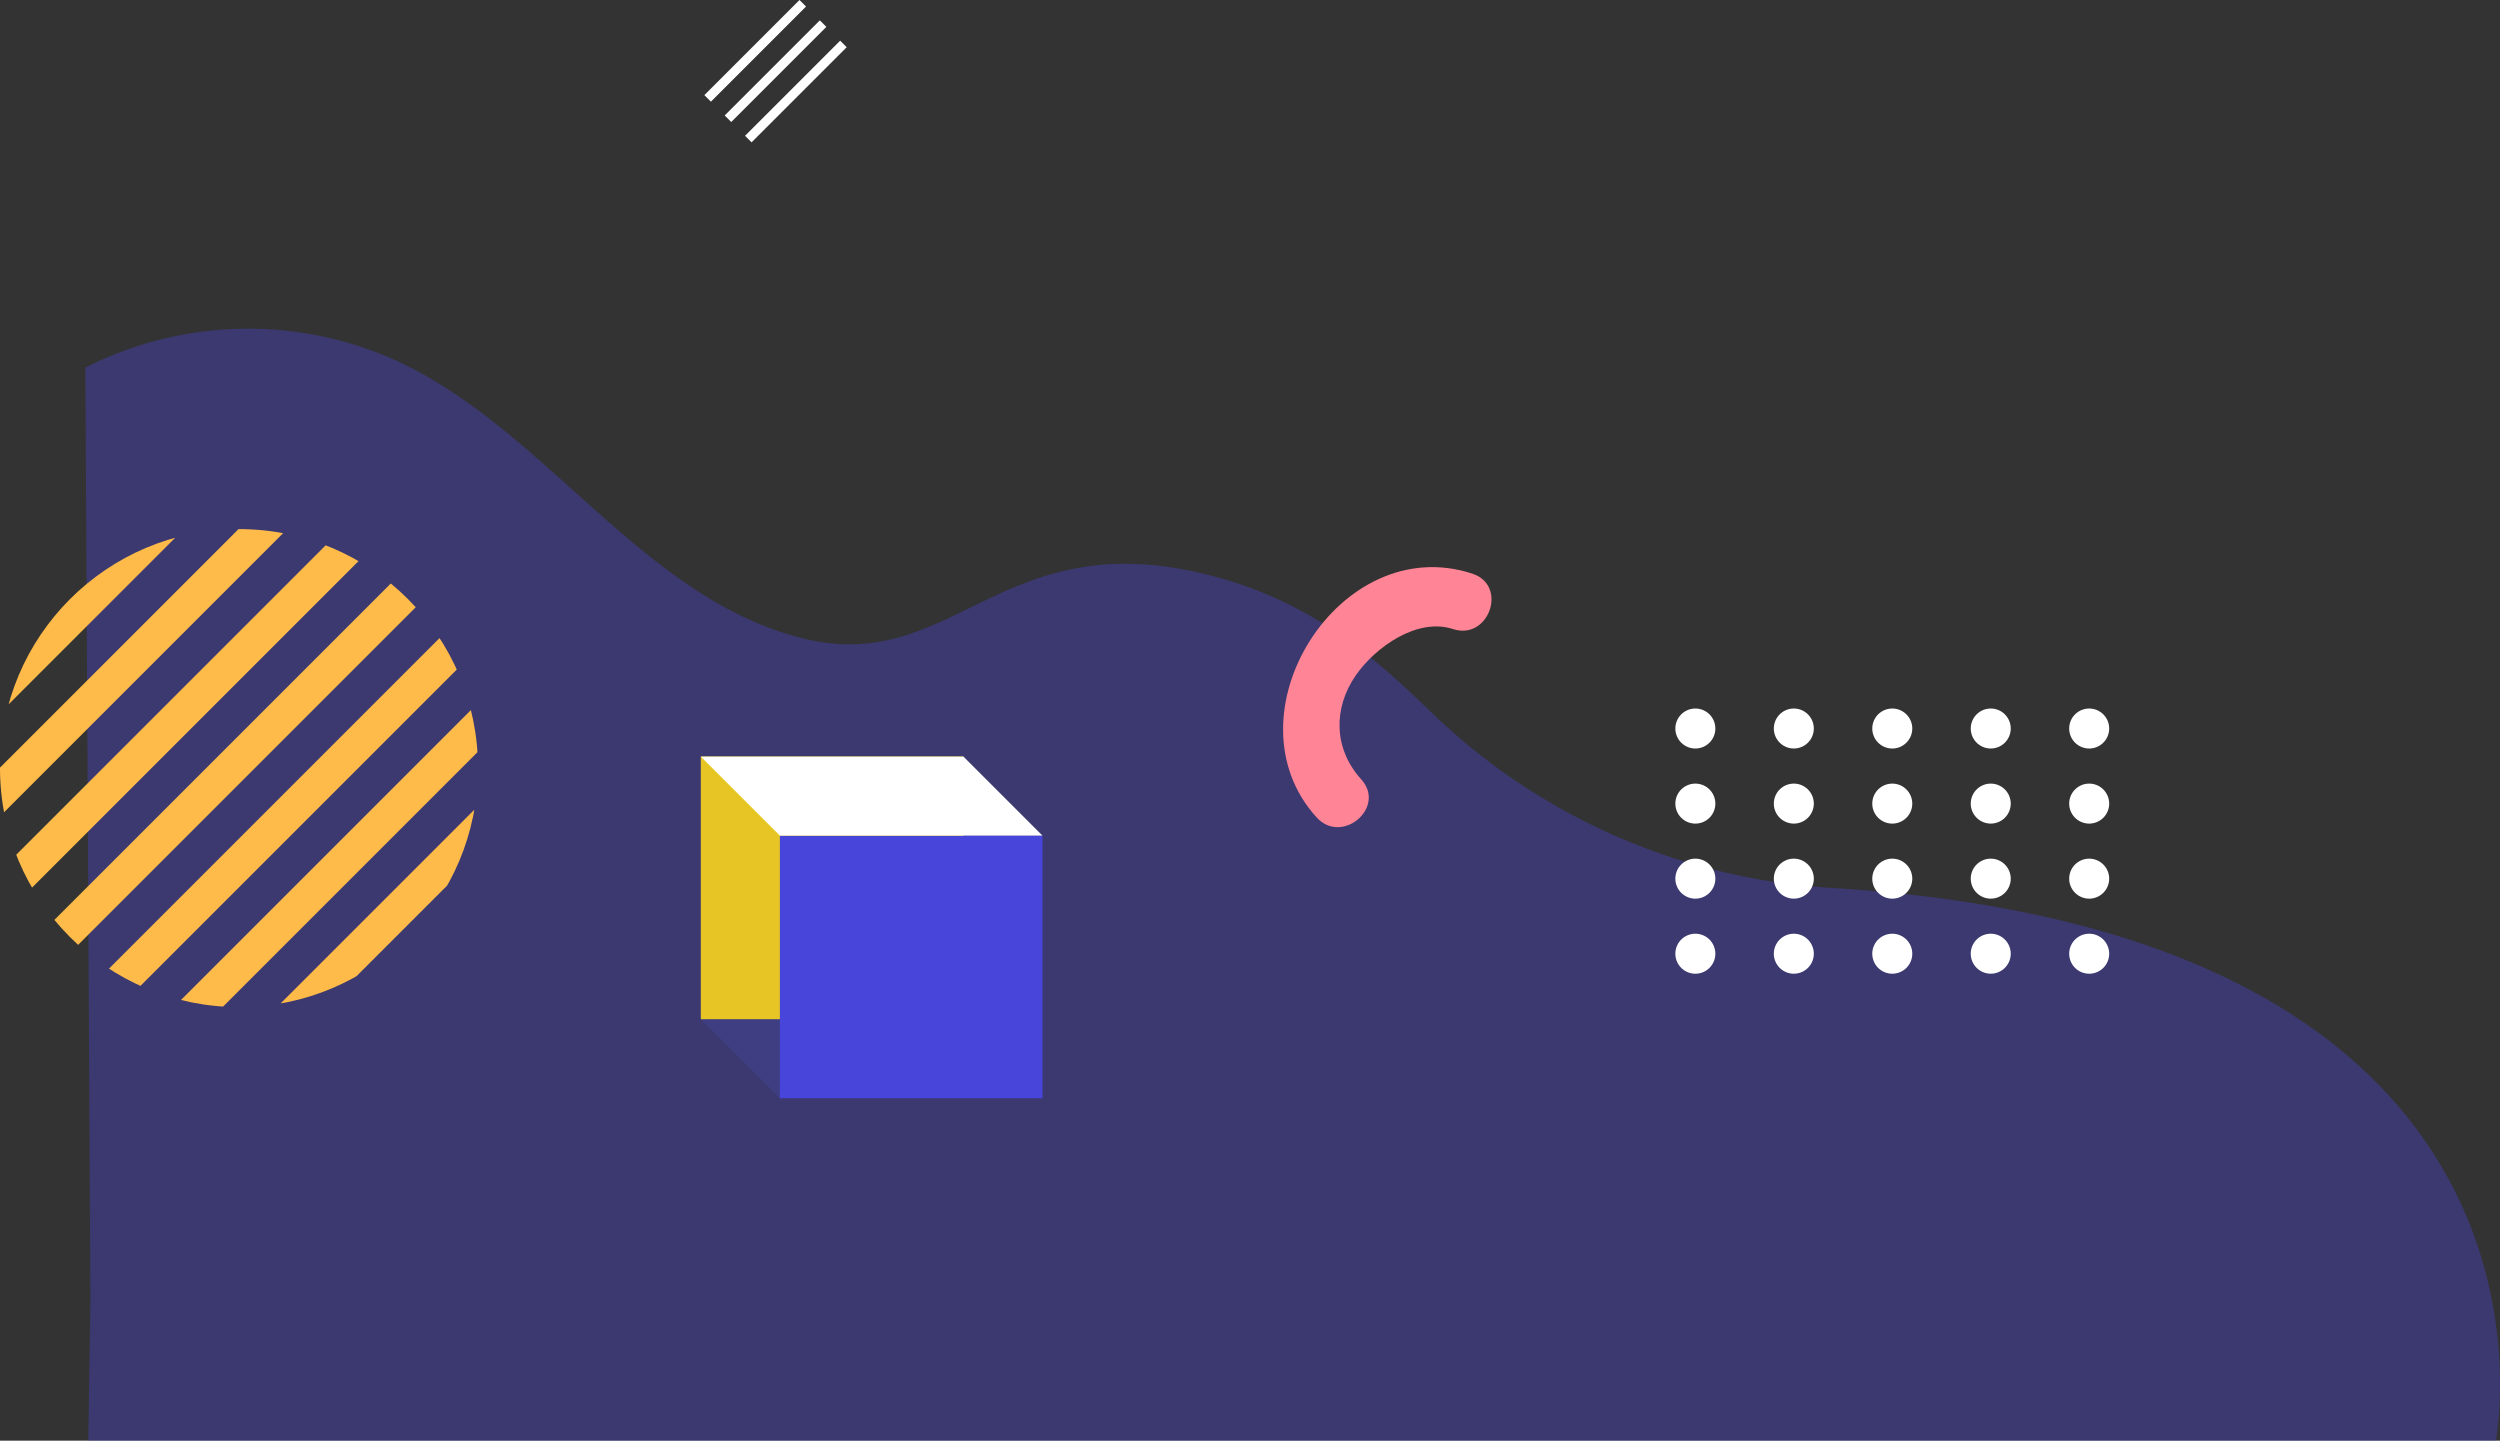 <svg id="Сгруппировать_138" data-name="Сгруппировать 138" xmlns="http://www.w3.org/2000/svg" xmlns:xlink="http://www.w3.org/1999/xlink" width="528.553" height="304.585" viewBox="0 0 528.553 304.585">
  <rect x="0" y="0" width="528.553" height="304.585" fill="#333333" stroke="none"/>
  <defs>
    <clipPath id="clip-path">
      <circle id="SVGID" cx="50.528" cy="50.528" r="50.528" fill="none"/>
    </clipPath>
  </defs>
  <path id="Контур_386" data-name="Контур 386" d="M-25.51,344.808a76.047,76.047,0,0,1,65.084-1.774c32.3,14.52,52.7,50.95,87.148,59.138,30.445,7.235,40.836-22.682,81.234-14.438,23.443,4.785,37.787,17,50.96,29.818a132.961,132.961,0,0,0,84.746,37.256c141.452,8.62,144.284,92.069,140.481,116.861H-24.889l.446-29.55Z" transform="translate(43.554 -267.084)" fill="#4845db" opacity="0.36"/>
  <g id="Сгруппировать_129" data-name="Сгруппировать 129" transform="translate(148.916 0)">
    <rect id="Прямоугольник_41" data-name="Прямоугольник 41" width="1.958" height="28.443" transform="translate(20.112 0) rotate(44.998)" fill="#fff"/>
    <rect id="Прямоугольник_42" data-name="Прямоугольник 42" width="1.958" height="28.443" transform="translate(24.411 4.3) rotate(45)" fill="#fff"/>
    <rect id="Прямоугольник_43" data-name="Прямоугольник 43" width="1.958" height="28.443" transform="translate(28.711 8.599) rotate(45)" fill="#fff"/>
  </g>
  <path id="Контур_387" data-name="Контур 387" d="M221.373,427.3c-5.78-6.375-6.025-14.916-1.156-21.971,4.122-5.972,13-12.282,20.566-9.8s11.7-9.214,4.085-11.714c-28.064-9.221-52.562,29.882-32.931,51.53C217.288,441.254,226.747,433.23,221.373,427.3Z" transform="translate(66.418 -262.532)" fill="#ff8495"/>
  <g id="Сгруппировать_130" data-name="Сгруппировать 130" transform="translate(354.209 149.799)">
    <path id="Контур_388" data-name="Контур 388" d="M288.753,413.858a4.226,4.226,0,1,1-4.226-4.226A4.226,4.226,0,0,1,288.753,413.858Z" transform="translate(-280.302 -409.632)" fill="#fff"/>
    <path id="Контур_389" data-name="Контур 389" d="M307.69,413.858a4.225,4.225,0,1,1-4.225-4.226A4.226,4.226,0,0,1,307.69,413.858Z" transform="translate(-278.422 -409.632)" fill="#fff"/>
    <path id="Контур_390" data-name="Контур 390" d="M326.628,413.858a4.226,4.226,0,1,1-4.226-4.226A4.226,4.226,0,0,1,326.628,413.858Z" transform="translate(-276.543 -409.632)" fill="#fff"/>
    <path id="Контур_391" data-name="Контур 391" d="M345.565,413.858a4.225,4.225,0,1,1-4.226-4.226A4.226,4.226,0,0,1,345.565,413.858Z" transform="translate(-274.663 -409.632)" fill="#fff"/>
    <path id="Контур_392" data-name="Контур 392" d="M364.5,413.858a4.226,4.226,0,1,1-4.226-4.226A4.226,4.226,0,0,1,364.5,413.858Z" transform="translate(-272.784 -409.632)" fill="#fff"/>
  </g>
  <g id="Сгруппировать_131" data-name="Сгруппировать 131" transform="translate(354.209 165.67)">
    <path id="Контур_393" data-name="Контур 393" d="M288.753,428.3a4.226,4.226,0,1,1-4.226-4.226A4.225,4.225,0,0,1,288.753,428.3Z" transform="translate(-280.302 -424.07)" fill="#fff"/>
    <path id="Контур_394" data-name="Контур 394" d="M307.69,428.3a4.225,4.225,0,1,1-4.225-4.226A4.225,4.225,0,0,1,307.69,428.3Z" transform="translate(-278.422 -424.07)" fill="#fff"/>
    <path id="Контур_395" data-name="Контур 395" d="M326.628,428.3a4.226,4.226,0,1,1-4.226-4.226A4.225,4.225,0,0,1,326.628,428.3Z" transform="translate(-276.543 -424.07)" fill="#fff"/>
    <path id="Контур_396" data-name="Контур 396" d="M345.565,428.3a4.225,4.225,0,1,1-4.226-4.226A4.225,4.225,0,0,1,345.565,428.3Z" transform="translate(-274.663 -424.07)" fill="#fff"/>
    <path id="Контур_397" data-name="Контур 397" d="M364.5,428.3a4.226,4.226,0,1,1-4.226-4.226A4.225,4.225,0,0,1,364.5,428.3Z" transform="translate(-272.784 -424.07)" fill="#fff"/>
  </g>
  <g id="Сгруппировать_132" data-name="Сгруппировать 132" transform="translate(354.209 181.54)">
    <path id="Контур_398" data-name="Контур 398" d="M288.753,442.733a4.226,4.226,0,1,1-4.226-4.225A4.226,4.226,0,0,1,288.753,442.733Z" transform="translate(-280.302 -438.507)" fill="#fff"/>
    <path id="Контур_399" data-name="Контур 399" d="M307.69,442.733a4.225,4.225,0,1,1-4.225-4.225A4.226,4.226,0,0,1,307.69,442.733Z" transform="translate(-278.422 -438.507)" fill="#fff"/>
    <path id="Контур_400" data-name="Контур 400" d="M326.628,442.733a4.226,4.226,0,1,1-4.226-4.225A4.225,4.225,0,0,1,326.628,442.733Z" transform="translate(-276.543 -438.507)" fill="#fff"/>
    <path id="Контур_401" data-name="Контур 401" d="M345.565,442.733a4.225,4.225,0,1,1-4.226-4.225A4.226,4.226,0,0,1,345.565,442.733Z" transform="translate(-274.663 -438.507)" fill="#fff"/>
    <path id="Контур_402" data-name="Контур 402" d="M364.5,442.733a4.226,4.226,0,1,1-4.226-4.225A4.226,4.226,0,0,1,364.5,442.733Z" transform="translate(-272.784 -438.507)" fill="#fff"/>
  </g>
  <g id="Сгруппировать_133" data-name="Сгруппировать 133" transform="translate(354.209 197.411)">
    <path id="Контур_403" data-name="Контур 403" d="M288.753,457.171a4.226,4.226,0,1,1-4.226-4.226A4.225,4.225,0,0,1,288.753,457.171Z" transform="translate(-280.302 -452.945)" fill="#fff"/>
    <path id="Контур_404" data-name="Контур 404" d="M307.69,457.171a4.225,4.225,0,1,1-4.225-4.226A4.225,4.225,0,0,1,307.69,457.171Z" transform="translate(-278.422 -452.945)" fill="#fff"/>
    <path id="Контур_405" data-name="Контур 405" d="M326.628,457.171a4.226,4.226,0,1,1-4.226-4.226A4.225,4.225,0,0,1,326.628,457.171Z" transform="translate(-276.543 -452.945)" fill="#fff"/>
    <path id="Контур_406" data-name="Контур 406" d="M345.565,457.171a4.225,4.225,0,1,1-4.226-4.226A4.225,4.225,0,0,1,345.565,457.171Z" transform="translate(-274.663 -452.945)" fill="#fff"/>
    <path id="Контур_407" data-name="Контур 407" d="M364.5,457.171a4.226,4.226,0,1,1-4.226-4.226A4.225,4.225,0,0,1,364.5,457.171Z" transform="translate(-272.784 -452.945)" fill="#fff"/>
  </g>
  <g id="Сгруппировать_136" data-name="Сгруппировать 136" transform="translate(0 111.863)">
    <g id="Сгруппировать_135" data-name="Сгруппировать 135" clip-path="url(#clip-path)">
      <g id="Сгруппировать_134" data-name="Сгруппировать 134" transform="translate(-42.944 -41.721)">
        <rect id="Прямоугольник_44" data-name="Прямоугольник 44" width="160.152" height="7.28" transform="translate(0 113.244) rotate(-45)" fill="#ffbb49"/>
        <rect id="Прямоугольник_45" data-name="Прямоугольник 45" width="160.152" height="7.28" transform="translate(10.924 124.168) rotate(-45)" fill="#ffbb49"/>
        <rect id="Прямоугольник_46" data-name="Прямоугольник 46" width="160.152" height="7.28" transform="translate(21.848 135.093) rotate(-45)" fill="#ffbb49"/>
        <rect id="Прямоугольник_47" data-name="Прямоугольник 47" width="160.152" height="7.28" transform="translate(32.772 146.017) rotate(-45)" fill="#ffbb49"/>
        <rect id="Прямоугольник_48" data-name="Прямоугольник 48" width="160.152" height="7.28" transform="translate(43.696 156.94) rotate(-45)" fill="#ffbb49"/>
        <rect id="Прямоугольник_49" data-name="Прямоугольник 49" width="160.152" height="7.28" transform="translate(54.62 167.864) rotate(-45)" fill="#ffbb49"/>
        <rect id="Прямоугольник_50" data-name="Прямоугольник 50" width="160.152" height="7.28" transform="translate(65.515 178.759) rotate(-45)" fill="#ffbb49"/>
      </g>
    </g>
  </g>
  <g id="Сгруппировать_137" data-name="Сгруппировать 137" transform="translate(148.171 159.959)">
    <rect id="Прямоугольник_51" data-name="Прямоугольник 51" width="55.52" height="55.52" transform="translate(55.52 55.52) rotate(180)" fill="#ffd800"/>
    <path id="Контур_408" data-name="Контур 408" d="M109.579,491.106,92.868,474.395v-55.52l16.711,16.711Z" transform="translate(-92.868 -418.875)" fill="#5757f2" opacity="0.15"/>
    <rect id="Прямоугольник_52" data-name="Прямоугольник 52" width="55.52" height="55.52" transform="translate(72.231 72.231) rotate(180)" fill="#4845db"/>
    <path id="Контур_409" data-name="Контур 409" d="M165.1,435.586l-16.711-16.711H92.868l16.711,16.711Z" transform="translate(-92.868 -418.875)" fill="#fff"/>
  </g>
</svg>
